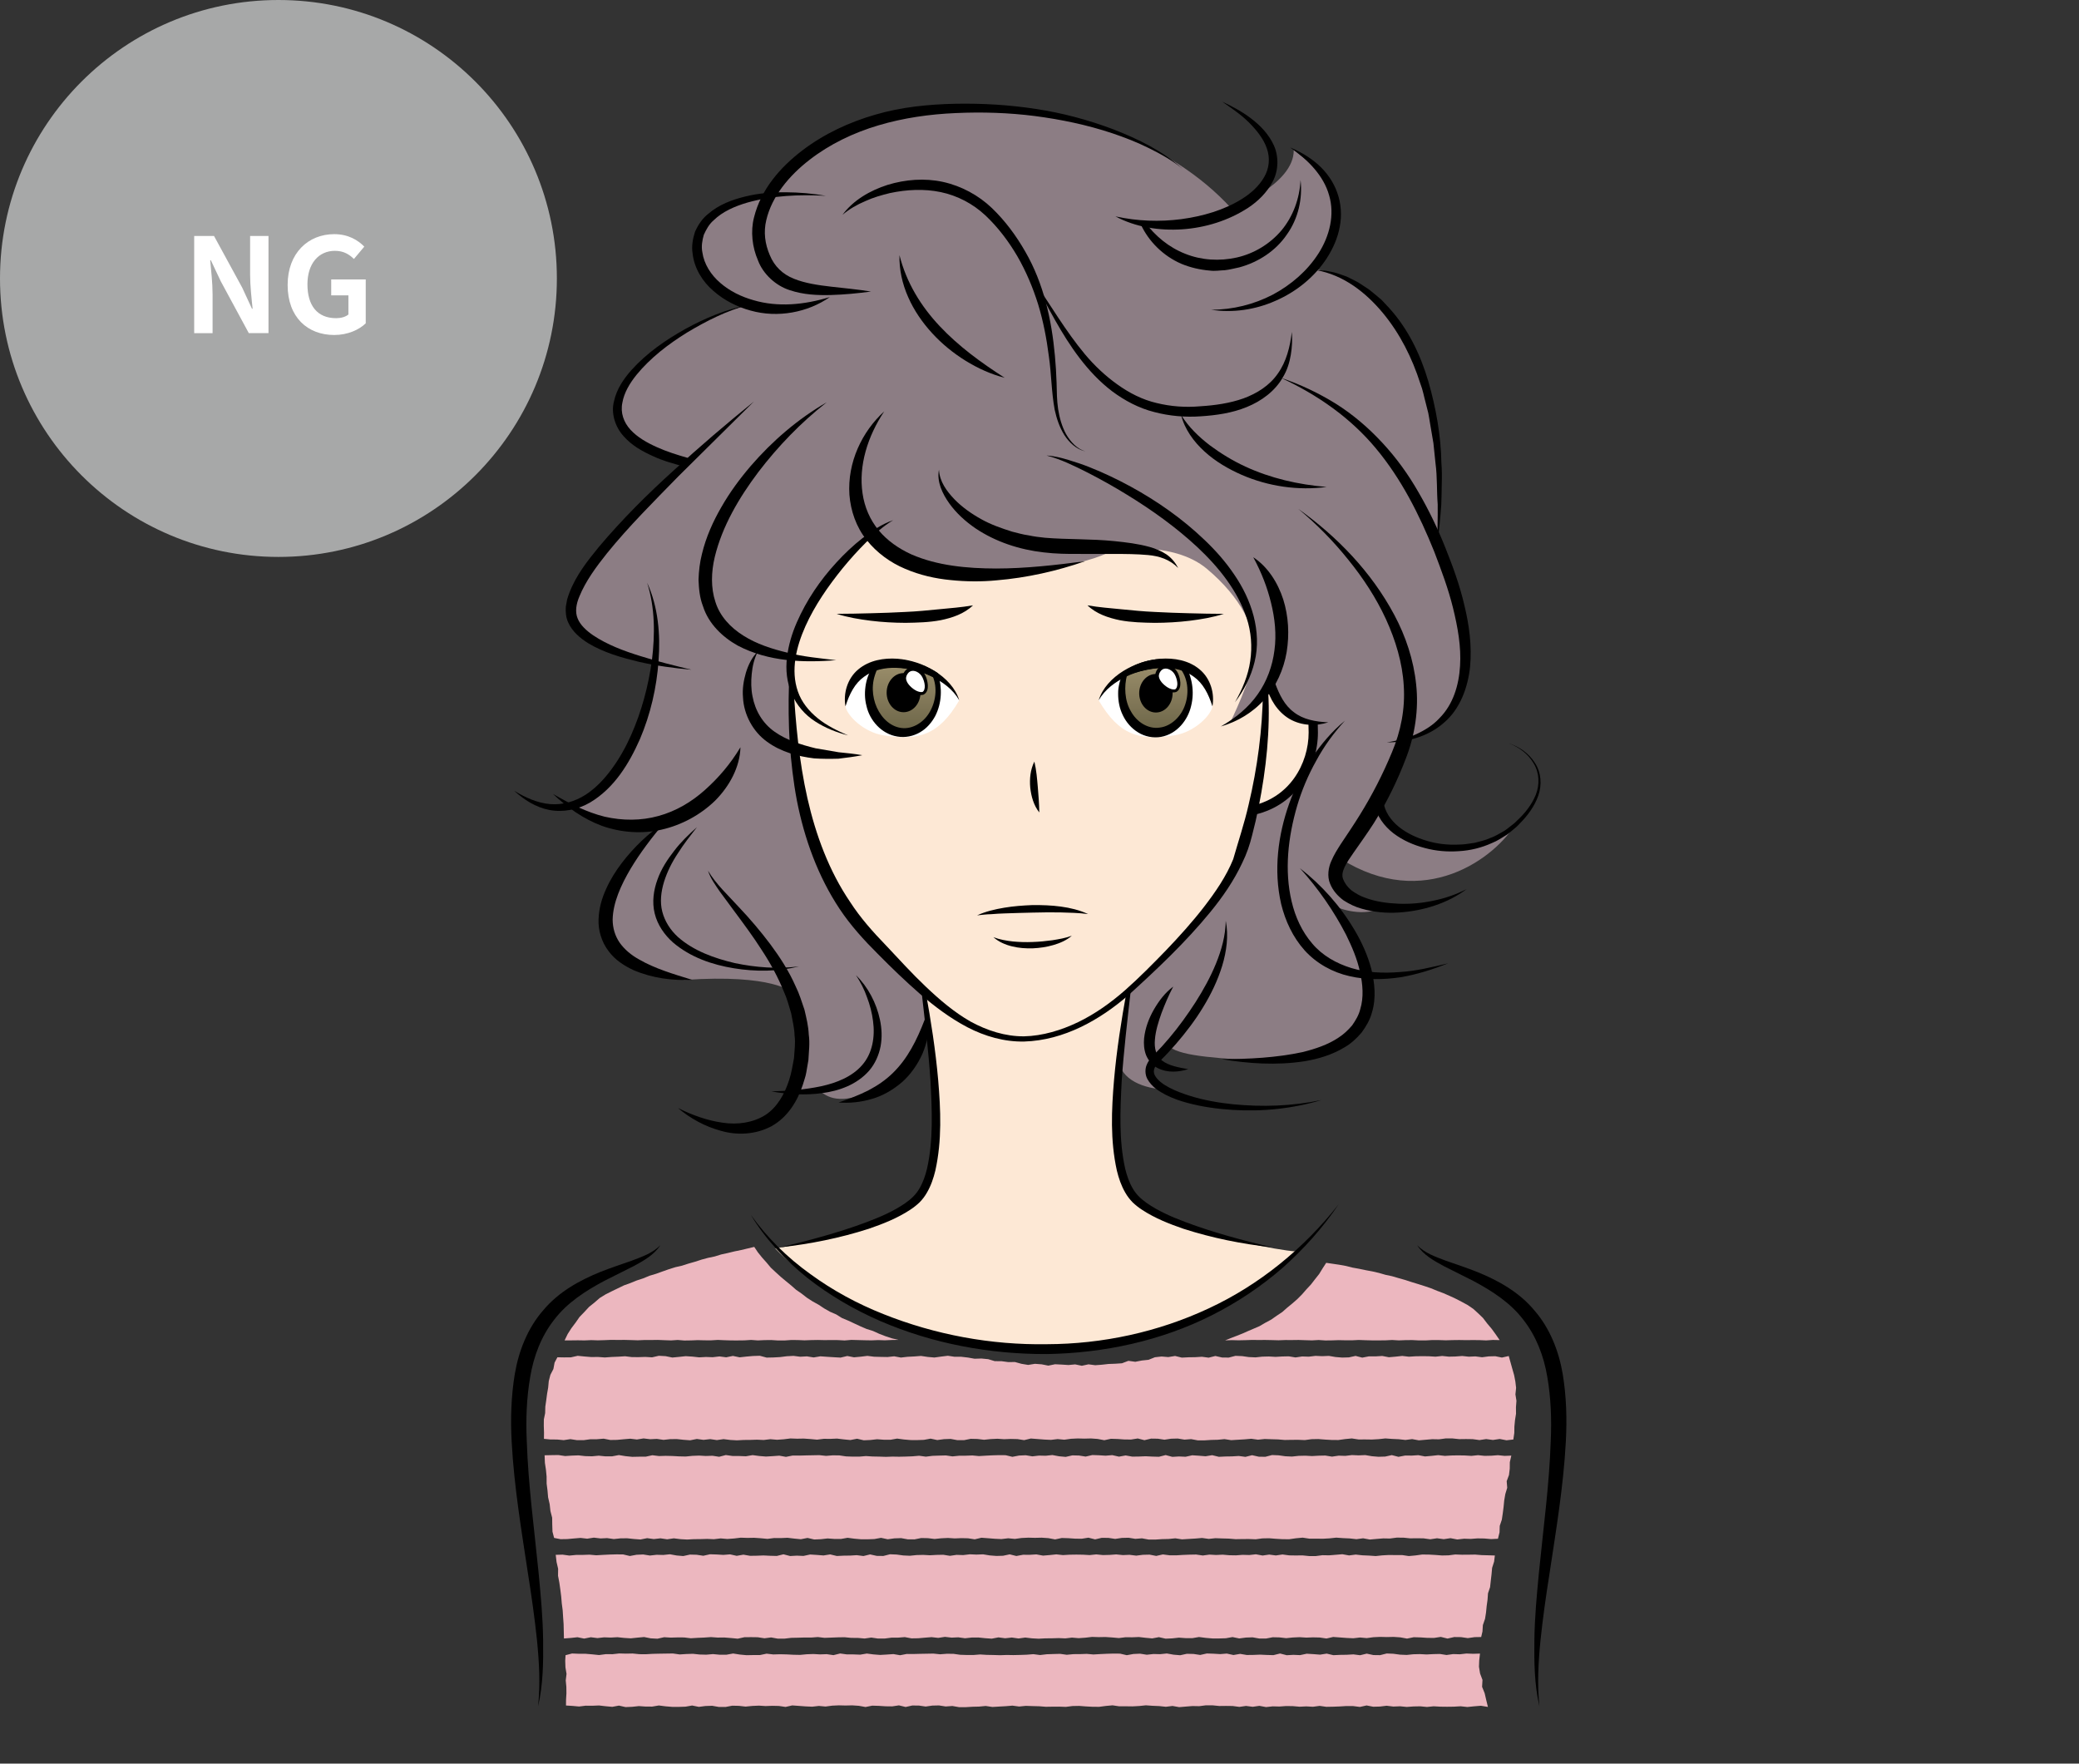 <?xml version="1.0" encoding="utf-8"?>
<!-- Generator: Adobe Illustrator 16.0.0, SVG Export Plug-In . SVG Version: 6.00 Build 0)  -->
<!DOCTYPE svg PUBLIC "-//W3C//DTD SVG 1.1//EN" "http://www.w3.org/Graphics/SVG/1.1/DTD/svg11.dtd">
<svg version="1.1" id="レイヤー_1" xmlns="http://www.w3.org/2000/svg" xmlns:xlink="http://www.w3.org/1999/xlink" x="0px"
	 y="0px" width="224px" height="190px" viewBox="0 0 224 190" enable-background="new 0 0 224 190" xml:space="preserve">
<rect x="0" y="0" width="224" height="190" fill="#333333" stroke="none"/>
<circle fill="#A7A8A8" cx="30" cy="30" r="30"/>
<path fill="#FFFFFF" d="M20.923,25.424h2.137l3.041,5.573l1.047,2.263h0.07c-0.113-1.089-0.27-2.476-0.27-3.664v-4.173h1.98v10.467
	h-2.121L23.78,30.29l-1.061-2.249h-0.07c0.1,1.132,0.254,2.447,0.254,3.649v4.201h-1.98V25.424z"/>
<path fill="#FFFFFF" d="M30.991,30.7c0-3.451,2.234-5.474,5.021-5.474c1.514,0,2.561,0.65,3.238,1.344l-1.117,1.33
	c-0.51-0.495-1.104-0.877-2.051-0.877c-1.74,0-2.957,1.358-2.957,3.607c0,2.277,1.047,3.649,3.098,3.649
	c0.51,0,1.02-0.142,1.316-0.396v-2.065h-1.854v-1.711h3.721v4.724c-0.707,0.693-1.938,1.259-3.395,1.259
	C33.155,36.09,30.991,34.194,30.991,30.7z"/>
<polygon fill="#ECB7BF" points="60.983,183.74 61.673,183.783 62.39,183.847 63.105,183.76 63.821,183.765 64.537,183.736 
	65.253,183.818 65.969,183.883 66.686,183.75 67.401,183.91 68.118,183.88 68.834,183.803 69.551,183.853 70.269,183.857 
	70.985,183.736 71.702,183.827 72.42,183.886 73.138,183.889 73.856,183.866 74.575,183.741 75.294,183.886 76.014,183.794 
	76.733,183.77 77.453,183.896 78.173,183.898 78.893,183.76 79.612,183.776 80.331,183.857 81.05,183.786 81.769,183.754 
	82.487,183.799 83.205,183.772 83.923,183.788 84.641,183.894 85.358,183.73 86.076,183.782 86.794,183.835 87.511,183.867 
	88.229,183.786 88.946,183.851 89.664,183.756 90.382,183.723 91.101,183.741 91.818,183.724 92.537,183.772 93.256,183.902 
	93.976,183.756 94.694,183.778 95.415,183.825 96.135,183.833 96.855,183.724 97.576,183.899 98.296,183.739 99.016,183.748 
	99.735,183.851 100.454,183.749 101.173,183.732 101.893,183.844 102.611,183.792 103.329,183.917 104.049,183.918 104.768,183.875 
	105.486,183.857 106.205,183.79 106.925,183.897 107.645,183.854 108.364,183.814 109.085,183.754 109.806,183.849 110.526,183.778 
	111.247,183.802 111.968,183.821 112.688,183.877 113.407,183.866 114.122,183.862 114.837,183.888 115.554,183.797 
	116.271,183.783 116.988,183.838 117.707,183.877 118.428,183.882 119.148,183.787 119.87,183.721 120.59,183.826 121.31,183.824 
	122.028,183.833 122.746,183.794 123.464,183.72 124.181,183.771 124.898,183.801 125.615,183.877 126.332,183.788 127.05,183.916 
	127.768,183.855 128.485,183.798 129.204,183.812 129.925,183.72 130.646,183.721 131.368,183.792 132.09,183.784 132.812,183.793 
	133.532,183.888 134.252,183.786 134.972,183.878 135.691,183.776 136.411,183.909 137.132,183.831 137.854,183.849 
	138.575,183.797 139.299,183.807 140.021,183.87 140.743,183.835 141.465,183.875 142.186,183.78 142.908,183.882 143.631,183.869 
	144.354,183.841 145.077,183.797 145.8,183.802 146.522,183.894 147.24,183.734 147.958,183.872 148.678,183.853 149.4,183.765 
	150.126,183.853 150.849,183.824 151.57,183.894 152.293,183.842 153.019,183.827 153.743,183.897 154.468,183.825 155.195,183.866 
	155.921,183.875 156.646,183.865 157.37,183.823 158.098,183.901 158.826,183.827 159.558,183.767 160.315,183.892 160.125,183.115 
	159.962,182.412 159.686,181.728 159.729,180.985 159.468,180.287 159.35,179.563 159.376,178.893 159.46,178.146 158.717,178.169 
	158.001,178.139 157.286,178.221 156.57,178.199 155.855,178.299 155.14,178.187 154.424,178.203 153.708,178.241 152.993,178.203 
	152.276,178.219 151.561,178.292 150.845,178.261 150.128,178.165 149.411,178.136 148.694,178.315 147.977,178.305 
	147.259,178.152 146.541,178.323 145.823,178.232 145.104,178.274 144.385,178.284 143.666,178.318 142.946,178.15 142.228,178.261 
	141.509,178.205 140.79,178.161 140.072,178.312 139.354,178.282 138.637,178.322 137.919,178.138 137.201,178.314 136.484,178.294 
	135.768,178.26 135.05,178.289 134.333,178.298 133.616,178.177 132.899,178.301 132.183,178.145 131.465,178.202 130.748,178.159 
	130.03,178.135 129.313,178.293 128.595,178.186 127.877,178.169 127.158,178.324 126.439,178.263 125.72,178.135 125,178.209 
	124.28,178.192 123.561,178.27 122.841,178.157 122.122,178.189 121.403,178.319 120.685,178.153 119.966,178.146 119.248,178.166 
	118.53,178.2 117.812,178.242 117.094,178.178 116.376,178.203 115.657,178.206 114.938,178.274 114.22,178.175 113.501,178.194 
	112.781,178.218 112.062,178.302 111.341,178.209 110.621,178.267 109.901,178.292 109.182,178.308 108.463,178.296 107.743,178.32 
	107.029,178.298 106.314,178.285 105.599,178.241 104.883,178.299 104.165,178.298 103.446,178.274 102.728,178.173 
	102.007,178.166 101.286,178.221 100.566,178.147 99.848,178.16 99.13,178.173 98.412,178.192 97.695,178.187 96.979,178.323 
	96.263,178.2 95.546,178.25 94.829,178.291 94.112,178.235 93.396,178.143 92.678,178.262 91.96,178.235 91.24,178.233 
	90.521,178.136 89.799,178.314 89.076,178.208 88.355,178.233 87.636,178.193 86.916,178.219 86.197,178.287 85.479,178.272 
	84.759,178.234 84.039,178.218 83.318,178.239 82.597,178.156 81.874,178.305 81.152,178.305 80.431,178.319 79.71,178.25 
	78.989,178.138 78.269,178.268 77.546,178.269 76.822,178.201 76.101,178.264 75.379,178.246 74.657,178.169 73.94,178.193 
	73.223,178.238 72.503,178.135 71.781,178.146 71.057,178.157 70.335,178.173 69.614,178.214 68.892,178.211 68.166,178.138 
	67.442,178.152 66.719,178.132 65.992,178.212 65.267,178.208 64.542,178.304 63.819,178.229 63.092,178.168 62.363,178.166 
	61.634,178.136 60.934,178.32 60.899,178.928 60.924,179.634 61.04,180.334 60.955,181.037 61.021,181.732 61.029,182.43 
	60.988,183.125 "/>
<polygon fill="#ECB7BF" points="59.702,165.685 60.396,165.821 61.113,165.809 61.831,165.745 62.548,165.685 63.266,165.767 
	63.983,165.655 64.701,165.74 65.419,165.706 66.136,165.808 66.854,165.732 67.571,165.724 68.29,165.8 69.008,165.854 
	69.726,165.711 70.444,165.809 71.163,165.729 71.882,165.833 72.601,165.73 73.32,165.819 74.04,165.859 74.76,165.819 
	75.479,165.813 76.2,165.791 76.921,165.823 77.643,165.738 78.364,165.798 79.086,165.747 79.808,165.66 80.528,165.683 
	81.249,165.671 81.97,165.72 82.689,165.788 83.41,165.697 84.13,165.702 84.849,165.671 85.568,165.757 86.288,165.826 
	87.007,165.686 87.727,165.853 88.445,165.823 89.165,165.742 89.884,165.794 90.604,165.798 91.323,165.671 92.043,165.767 
	92.763,165.83 93.483,165.832 94.204,165.807 94.925,165.676 95.646,165.83 96.367,165.733 97.089,165.708 97.812,165.838 
	98.533,165.841 99.255,165.697 99.977,165.712 100.697,165.798 101.419,165.724 102.139,165.69 102.859,165.738 103.58,165.709 
	104.3,165.725 105.021,165.836 105.741,165.666 106.462,165.719 107.183,165.776 107.903,165.809 108.625,165.724 109.347,165.792 
	110.069,165.693 110.792,165.659 111.514,165.676 112.236,165.66 112.958,165.709 113.68,165.845 114.4,165.693 115.117,165.715 
	115.834,165.765 116.552,165.774 117.271,165.659 117.99,165.842 118.711,165.674 119.433,165.683 120.155,165.792 120.878,165.684 
	121.601,165.667 122.321,165.785 123.042,165.73 123.762,165.862 124.48,165.863 125.199,165.816 125.918,165.798 126.637,165.728 
	127.355,165.84 128.075,165.794 128.794,165.753 129.514,165.691 130.234,165.79 130.956,165.715 131.679,165.741 132.402,165.76 
	133.127,165.82 133.85,165.807 134.572,165.803 135.294,165.831 136.016,165.736 136.736,165.721 137.458,165.779 138.181,165.82 
	138.903,165.826 139.627,165.724 140.353,165.656 141.076,165.765 141.8,165.763 142.522,165.774 143.246,165.733 143.97,165.655 
	144.694,165.708 145.42,165.74 146.145,165.82 146.868,165.726 147.593,165.859 148.312,165.795 149.031,165.737 149.753,165.75 
	150.478,165.655 151.204,165.656 151.928,165.731 152.651,165.721 153.376,165.732 154.104,165.832 154.83,165.723 155.556,165.82 
	156.285,165.713 157.012,165.852 157.739,165.77 158.465,165.791 159.194,165.736 159.925,165.747 160.657,165.811 161.395,165.775 
	161.566,165.087 161.588,164.388 161.812,163.723 161.915,163.035 162.003,162.342 162.071,161.646 162.189,160.958 
	162.394,160.286 162.337,159.573 162.584,158.909 162.667,158.221 162.675,157.523 162.835,156.819 162.109,156.847 
	161.395,156.773 160.68,156.828 159.965,156.844 159.25,156.771 158.536,156.846 157.821,156.803 157.106,156.792 156.393,156.804 
	155.678,156.848 154.964,156.767 154.249,156.844 153.535,156.907 152.82,156.771 152.105,156.816 151.391,156.811 150.676,156.949 
	149.961,156.764 149.245,156.921 148.53,156.942 147.814,156.883 147.099,156.762 146.383,156.792 145.666,156.76 144.949,156.846 
	144.232,156.823 143.515,156.928 142.797,156.811 142.079,156.827 141.36,156.867 140.642,156.827 139.924,156.844 139.206,156.92 
	138.488,156.888 137.771,156.787 137.054,156.757 136.337,156.945 135.621,156.934 134.904,156.773 134.188,156.953 
	133.472,156.857 132.756,156.901 132.04,156.912 131.323,156.947 130.607,156.771 129.892,156.888 129.175,156.829 128.458,156.783 
	127.742,156.941 127.025,156.91 126.309,156.952 125.591,156.759 124.873,156.943 124.155,156.923 123.437,156.887 122.718,156.917 
	121.999,156.927 121.28,156.8 120.562,156.93 119.843,156.766 119.125,156.826 118.407,156.781 117.69,156.756 116.973,156.922 
	116.256,156.809 115.539,156.792 114.821,156.955 114.104,156.89 113.387,156.756 112.669,156.833 111.951,156.815 111.233,156.897 
	110.515,156.779 109.796,156.812 109.076,156.949 108.356,156.774 107.638,156.768 106.919,156.788 106.201,156.824 
	105.482,156.868 104.77,156.801 104.056,156.827 103.341,156.831 102.625,156.902 101.909,156.798 101.191,156.818 100.473,156.842 
	99.753,156.931 99.033,156.833 98.314,156.894 97.597,156.921 96.88,156.937 96.163,156.925 95.447,156.95 94.731,156.926 
	94.016,156.913 93.3,156.867 92.585,156.927 91.869,156.927 91.152,156.902 90.436,156.795 89.719,156.788 89,156.846 
	88.28,156.768 87.56,156.782 86.839,156.796 86.119,156.815 85.399,156.81 84.682,156.953 83.963,156.824 83.245,156.876 
	82.526,156.918 81.808,156.86 81.088,156.765 80.367,156.889 79.646,156.861 78.924,156.858 78.204,156.757 77.484,156.944 
	76.765,156.833 76.044,156.858 75.322,156.816 74.601,156.844 73.879,156.916 73.158,156.899 72.438,156.859 71.722,156.843 
	71.005,156.865 70.286,156.777 69.565,156.934 68.842,156.934 68.12,156.949 67.4,156.877 66.679,156.759 65.954,156.895 
	65.231,156.897 64.509,156.825 63.783,156.891 63.059,156.873 62.335,156.792 61.612,156.817 60.887,156.864 60.159,156.756 
	59.43,156.767 58.677,156.783 58.709,157.599 58.821,158.335 58.893,159.078 58.896,159.83 58.99,160.57 59.054,161.309 
	59.222,162.041 59.305,162.784 59.492,163.51 59.502,164.263 59.527,165.014 "/>
<polygon fill="#ECB7BF" points="81.265,134.332 80.558,134.501 79.849,134.671 79.133,134.817 78.423,134.99 77.707,135.146 
	77.007,135.363 76.289,135.513 75.581,135.704 74.89,135.929 74.188,136.129 73.491,136.353 72.775,136.516 72.074,136.736 
	71.379,136.98 70.685,137.23 69.978,137.441 69.296,137.724 68.597,137.952 67.919,138.229 67.228,138.477 66.569,138.796 
	65.912,139.114 65.246,139.449 64.611,139.84 64.048,140.331 63.467,140.796 62.962,141.343 62.444,141.879 62.017,142.491 
	61.569,143.085 61.167,143.713 60.831,144.404 61.553,144.403 62.267,144.395 62.98,144.406 63.695,144.376 64.41,144.398 
	65.126,144.379 65.842,144.349 66.559,144.358 67.277,144.353 67.996,144.371 68.716,144.394 69.435,144.363 70.152,144.364 
	70.869,144.354 71.586,144.383 72.303,144.407 73.021,144.359 73.737,144.417 74.456,144.406 75.176,144.377 75.896,144.396 
	76.616,144.398 77.335,144.354 78.053,144.386 78.771,144.408 79.49,144.409 80.211,144.401 80.932,144.355 81.651,144.408 
	82.371,144.375 83.091,144.366 83.806,144.412 84.521,144.413 85.237,144.363 85.958,144.368 86.68,144.398 87.399,144.372 
	88.118,144.36 88.838,144.376 89.562,144.367 90.283,144.373 91.005,144.411 91.729,144.351 92.451,144.37 93.174,144.389 
	93.895,144.401 94.62,144.372 95.346,144.395 96.073,144.361 96.797,144.349 96.099,144.185 95.406,143.956 94.726,143.693 
	94.062,143.392 93.366,143.172 92.698,142.885 92.039,142.578 91.382,142.272 90.712,141.992 90.095,141.607 89.429,141.318 
	88.798,140.959 88.193,140.558 87.558,140.207 86.947,139.814 86.374,139.368 85.777,138.955 85.233,138.477 84.675,138.019 
	84.118,137.555 83.583,137.067 83.054,136.573 82.59,136.018 82.106,135.476 81.656,134.916 "/>
<polygon fill="#ECB7BF" points="159.788,141.995 159.268,141.493 158.731,141.005 158.131,140.596 157.493,140.25 156.85,139.917 
	156.19,139.611 155.525,139.321 154.848,139.066 154.177,138.79 153.489,138.556 152.795,138.336 152.099,138.124 151.406,137.898 
	150.7,137.699 149.995,137.492 149.283,137.341 148.583,137.139 147.874,136.975 147.156,136.843 146.444,136.693 145.729,136.564 
	145.023,136.386 144.305,136.256 143.586,136.15 142.89,136.049 142.508,136.64 142.133,137.25 141.688,137.813 141.249,138.379 
	140.76,138.904 140.289,139.444 139.785,139.952 139.245,140.423 138.692,140.876 138.155,141.351 137.557,141.749 136.97,142.162 
	136.336,142.502 135.715,142.865 135.104,143.13 134.49,143.392 133.878,143.662 133.258,143.909 132.632,144.15 131.999,144.402 
	132.722,144.377 133.443,144.395 134.163,144.38 134.882,144.356 135.601,144.363 136.318,144.359 137.037,144.373 137.755,144.392 
	138.474,144.366 139.193,144.368 139.914,144.359 140.637,144.383 141.357,144.403 142.078,144.363 142.798,144.411 
	143.518,144.402 144.237,144.378 144.959,144.394 145.682,144.395 146.402,144.359 147.124,144.386 147.845,144.404 
	148.561,144.405 149.277,144.398 149.995,144.361 150.717,144.404 151.44,144.376 152.161,144.37 152.882,144.407 153.603,144.407 
	154.327,144.367 155.05,144.371 155.773,144.395 156.499,144.374 157.223,144.365 157.946,144.377 158.669,144.37 159.396,144.375 
	160.122,144.406 160.852,144.357 161.577,144.374 161.162,143.767 160.725,143.164 160.242,142.591 "/>
<polygon fill="#ECB7BF" points="60.762,176.518 61.503,176.462 62.22,176.384 62.938,176.53 63.655,176.386 64.373,176.476 
	65.091,176.395 65.808,176.42 66.525,176.381 67.244,176.458 67.962,176.503 68.68,176.428 69.398,176.363 70.117,176.504 
	70.836,176.544 71.556,176.383 72.274,176.425 72.994,176.405 73.715,176.408 74.436,176.495 75.156,176.45 75.877,176.42 
	76.599,176.37 77.32,176.421 78.042,176.413 78.763,176.47 79.483,176.541 80.203,176.383 80.924,176.376 81.644,176.386 
	82.363,176.497 83.083,176.407 83.802,176.537 84.521,176.537 85.24,176.451 85.959,176.436 86.679,176.414 87.397,176.419 
	88.117,176.365 88.836,176.45 89.556,176.424 90.275,176.396 90.995,176.384 91.715,176.454 92.436,176.458 93.156,176.523 
	93.877,176.42 94.599,176.526 95.32,176.525 96.043,176.431 96.765,176.428 97.486,176.371 98.208,176.506 98.929,176.495 
	99.649,176.432 100.37,176.375 101.09,176.455 101.811,176.345 102.53,176.427 103.251,176.394 103.972,176.495 104.691,176.419 
	105.412,176.413 106.134,176.487 106.854,176.539 107.576,176.4 108.299,176.495 109.021,176.417 109.743,176.519 110.466,176.418 
	111.187,176.504 111.908,176.543 112.63,176.505 113.346,176.499 114.063,176.477 114.78,176.508 115.499,176.425 116.219,176.485 
	116.939,176.434 117.66,176.35 118.384,176.373 119.106,176.361 119.828,176.409 120.549,176.474 121.269,176.385 121.988,176.391 
	122.708,176.362 123.427,176.445 124.146,176.511 124.864,176.375 125.583,176.539 126.302,176.508 127.021,176.429 127.74,176.481 
	128.461,176.485 129.183,176.361 129.905,176.454 130.629,176.515 131.353,176.517 132.075,176.494 132.798,176.366 133.52,176.514 
	134.241,176.42 134.962,176.396 135.684,176.524 136.405,176.526 137.128,176.386 137.852,176.402 138.577,176.485 139.301,176.412 
	140.024,176.379 140.747,176.425 141.47,176.398 142.193,176.414 142.918,176.522 143.644,176.355 144.368,176.408 145.092,176.462 
	145.815,176.495 146.535,176.413 147.255,176.478 147.976,176.382 148.7,176.348 149.427,176.366 150.151,176.349 150.874,176.398 
	151.599,176.53 152.326,176.382 153.053,176.404 153.778,176.452 154.507,176.46 155.234,176.349 155.961,176.527 156.687,176.364 
	157.416,176.373 158.146,176.479 158.879,176.374 159.587,176.361 159.728,175.763 159.771,175.073 160.002,174.409 
	160.111,173.724 160.179,173.031 160.274,172.342 160.323,171.651 160.548,170.987 160.624,170.293 160.704,169.605 
	160.767,168.909 160.981,168.24 161.062,167.579 160.361,167.557 159.647,167.538 158.933,167.48 158.22,167.492 157.506,167.496 
	156.792,167.469 156.078,167.562 155.364,167.576 154.649,167.52 153.936,167.48 153.222,167.475 152.508,167.573 151.793,167.639 
	151.079,167.533 150.364,167.535 149.649,167.525 148.935,167.564 148.219,167.64 147.503,167.588 146.787,167.558 146.071,167.48 
	145.354,167.572 144.638,167.442 143.921,167.503 143.203,167.56 142.484,167.547 141.767,167.64 141.049,167.639 140.332,167.567 
	139.615,167.576 138.898,167.565 138.182,167.468 137.466,167.574 136.749,167.48 136.034,167.583 135.318,167.449 134.603,167.528 
	133.887,167.508 133.171,167.562 132.456,167.551 131.74,167.489 131.024,167.523 130.309,167.483 129.593,167.58 128.877,167.475 
	128.16,167.489 127.444,167.517 126.728,167.561 126.011,167.556 125.293,167.463 124.575,167.625 123.856,167.486 123.138,167.504 
	122.42,167.594 121.702,167.505 120.984,167.535 120.267,167.462 119.55,167.515 118.833,167.532 118.116,167.46 117.399,167.534 
	116.683,167.492 115.966,167.482 115.249,167.493 114.532,167.536 113.815,167.457 113.098,167.532 112.381,167.592 111.662,167.46 
	110.944,167.504 110.225,167.5 109.506,167.633 108.788,167.455 108.07,167.607 107.353,167.626 106.635,167.57 105.922,167.453 
	105.208,167.481 104.494,167.45 103.779,167.534 103.063,167.511 102.347,167.614 101.629,167.5 100.909,167.515 100.19,167.554 
	99.473,167.514 98.755,167.532 98.038,167.606 97.322,167.574 96.606,167.476 95.892,167.447 95.177,167.629 94.462,167.62 
	93.746,167.462 93.031,167.637 92.315,167.544 91.6,167.587 90.882,167.597 90.164,167.632 89.445,167.461 88.726,167.575 
	88.005,167.517 87.286,167.472 86.567,167.626 85.849,167.595 85.132,167.636 84.414,167.45 83.696,167.628 82.978,167.609 
	82.259,167.574 81.538,167.602 80.816,167.613 80.097,167.489 79.377,167.615 78.657,167.456 77.938,167.514 77.219,167.47 
	76.497,167.447 75.775,167.608 75.055,167.498 74.335,167.481 73.614,167.639 72.898,167.577 72.183,167.447 71.465,167.521 
	70.744,167.503 70.021,167.583 69.301,167.468 68.581,167.5 67.86,167.633 67.137,167.463 66.414,167.458 65.691,167.477 
	64.967,167.512 64.243,167.555 63.52,167.49 62.798,167.515 62.072,167.518 61.346,167.587 60.617,167.487 59.877,167.507 
	59.965,168.279 60.135,169.009 60.124,169.761 60.265,170.5 60.371,171.242 60.465,171.986 60.528,172.733 60.625,173.476 
	60.672,174.221 60.725,174.963 60.742,175.71 "/>
<polygon fill="#ECB7BF" points="104.292,146.253 103.574,146.17 102.852,146.17 102.128,146.061 101.402,146.15 100.678,146.25 
	99.953,146.186 99.23,146.079 98.508,146.136 97.785,146.172 97.064,146.253 96.343,146.12 95.622,146.196 94.901,146.183 
	94.18,146.164 93.459,146.073 92.737,146.161 92.015,146.227 91.292,146.086 90.568,146.258 89.844,146.218 89.117,146.172 
	88.392,146.121 87.666,146.241 86.941,146.126 86.218,146.165 85.494,146.073 84.771,146.112 84.047,146.203 83.322,146.243 
	82.598,146.258 81.871,146.062 81.144,146.085 80.417,146.148 79.691,146.229 78.966,146.078 78.241,146.226 77.516,146.133 
	76.788,146.217 76.061,146.191 75.334,146.231 74.607,146.152 73.881,146.105 73.16,146.183 72.438,146.251 71.714,146.104 
	70.987,146.063 70.259,146.229 69.532,146.186 68.807,146.208 68.08,146.204 67.35,146.115 66.621,146.161 65.893,146.191 
	65.162,146.244 64.433,146.19 63.703,146.199 62.976,146.139 62.244,146.066 61.511,146.23 60.776,146.237 60.057,146.224 
	59.753,146.798 59.626,147.486 59.301,148.115 59.127,148.789 59.062,149.486 58.943,150.17 58.853,150.858 58.754,151.542 
	58.737,152.239 58.597,152.919 58.591,153.611 58.615,154.338 58.607,155.011 59.304,155.08 60.021,155.084 60.738,155.151 
	61.456,155.044 62.173,155.154 62.89,155.153 63.606,155.056 64.323,155.053 65.04,154.993 65.756,155.134 66.473,155.123 
	67.189,155.057 67.906,154.997 68.624,155.081 69.341,154.967 70.058,155.052 70.774,155.018 71.492,155.122 72.21,155.044 
	72.928,155.037 73.646,155.114 74.363,155.167 75.082,155.024 75.801,155.122 76.52,155.042 77.239,155.146 77.959,155.042 
	78.679,155.131 79.399,155.172 80.12,155.132 80.842,155.126 81.562,155.103 82.282,155.135 83.002,155.05 83.722,155.111 
	84.44,155.059 85.16,154.971 85.879,154.996 86.598,154.983 87.316,155.033 88.035,155.1 88.753,155.009 89.472,155.014 
	90.19,154.984 90.908,155.07 91.627,155.139 92.346,154.999 93.064,155.167 93.783,155.135 94.502,155.054 95.222,155.107 
	95.941,155.112 96.661,154.984 97.382,155.08 98.103,155.142 98.823,155.145 99.545,155.121 100.267,154.989 100.987,155.142 
	101.708,155.045 102.428,155.02 103.147,155.152 103.867,155.154 104.587,155.009 105.307,155.025 106.026,155.111 106.746,155.036 
	107.466,155.002 108.186,155.05 108.905,155.022 109.625,155.038 110.346,155.15 111.066,154.977 111.788,155.032 112.51,155.088 
	113.231,155.122 113.953,155.037 114.674,155.105 115.395,155.005 116.114,154.97 116.83,154.988 117.547,154.971 118.264,155.022 
	118.981,155.158 119.7,155.005 120.42,155.028 121.141,155.078 121.863,155.086 122.585,154.971 123.306,155.155 124.026,154.986 
	124.745,154.996 125.465,155.105 126.183,154.997 126.901,154.979 127.619,155.097 128.337,155.042 129.055,155.175 
	129.772,155.175 130.491,155.129 131.211,155.111 131.931,155.041 132.651,155.153 133.373,155.108 134.096,155.066 
	134.819,155.003 135.541,155.103 136.263,155.028 136.983,155.053 137.704,155.074 138.425,155.133 139.146,155.12 139.866,155.116 
	140.589,155.144 141.312,155.048 142.036,155.034 142.76,155.091 143.482,155.132 144.204,155.138 144.927,155.037 145.649,154.968 
	146.373,155.078 147.098,155.076 147.821,155.086 148.544,155.045 149.268,154.967 149.986,155.02 150.705,155.052 151.426,155.132 
	152.149,155.039 152.875,155.172 153.599,155.109 154.321,155.049 155.045,155.063 155.771,154.966 156.497,154.968 
	157.223,155.043 157.95,155.034 158.677,155.044 159.402,155.144 160.127,155.036 160.855,155.133 161.586,155.026 162.317,155.166 
	163.053,155.083 163.156,154.382 163.167,153.686 163.233,152.995 163.342,152.305 163.335,151.608 163.388,150.914 
	163.278,150.221 163.351,149.522 163.27,148.83 163.138,148.147 162.947,147.48 162.762,146.817 162.559,146.088 161.824,146.254 
	161.109,146.11 160.396,146.128 159.682,146.221 158.968,146.129 158.253,146.16 157.538,146.085 156.823,146.14 156.107,146.157 
	155.39,146.083 154.672,146.159 153.953,146.115 153.233,146.105 152.515,146.117 151.797,146.161 151.08,146.079 150.363,146.157 
	149.646,146.219 148.93,146.083 148.213,146.128 147.494,146.124 146.774,146.262 146.055,146.077 145.335,146.235 144.616,146.255 
	143.897,146.197 143.18,146.075 142.461,146.105 141.74,146.072 141.02,146.159 140.3,146.135 139.581,146.242 138.861,146.123 
	138.146,146.139 137.432,146.18 136.715,146.139 135.995,146.157 135.272,146.234 134.553,146.201 133.834,146.099 133.114,146.069 
	132.392,146.257 131.67,146.248 130.948,146.085 130.225,146.266 129.502,146.169 128.779,146.214 128.059,146.224 127.334,146.26 
	126.608,146.083 125.88,146.202 125.151,146.141 124.433,146.221 123.748,146.496 123.029,146.572 122.32,146.71 121.58,146.607 
	120.884,146.871 120.162,146.919 119.438,146.945 118.719,147.026 118.003,147.079 117.278,146.984 116.564,147.139 
	115.841,146.991 115.121,147.058 114.399,147.011 113.679,146.976 112.951,147.124 112.231,146.983 111.51,146.929 110.78,147.047 
	110.063,146.93 109.354,146.735 108.626,146.742 107.906,146.645 107.178,146.641 106.474,146.428 105.747,146.358 105.006,146.381 
	"/>
<path fill="#8C7D84" d="M99.813,110.553c-0.831,2.159-1.329,5.26-5.48,6.92c-4.152,1.661-5.093,0.664-6.09,0.056l-2.602,0.222
	c0,0,1.052-3.488,0.498-6.81s-0.83-4.041-0.83-4.041s-1.938-1.993-11.569-1.328c0,0-6.644-0.997-7.917-3.931
	c-1.272-2.934,0.388-6.477,1.661-8.304c1.273-1.827,3.653-4.428,3.653-4.428s-5.203,0.055-6.643-0.443
	c-1.439-0.499-3.1-1.605-3.1-1.605s4.483-2.104,5.813-4.706c1.328-2.602,2.49-5.979,2.823-7.916
	c0.332-1.938,0.498-2.878,0.498-2.878s-7.806-1.329-8.968-4.65c-1.163-3.322,3.93-8.47,5.979-10.463
	c2.048-1.993,6.698-6.643,6.698-6.643s-6.588-0.72-7.474-4.595s4.318-7.307,6.864-9.189c2.547-1.882,6.81-2.934,6.81-2.934
	s-5.094-1.993-5.204-6.255c-0.11-4.263,5.646-5.259,7.252-5.37c0,0,4.871-6.145,11.569-8.249s13.341-1.273,17.438-0.886
	c4.097,0.388,14.338,2.823,21.202,10.352c0,0,6.753-2.602,6.698-6.311c2.934,2.27,4.151,3.1,4.595,5.979
	c0.442,2.879-2.491,6.865-2.491,6.865s2.436-0.056,6.034,2.989c3.598,3.044,5.701,6.532,6.864,12.898
	c1.162,6.366,0.608,11.625,0.554,13.286c0,0,3.1,8.027,2.934,12.677c-0.166,4.65-3.045,7.917-6.256,8.747l-3.044,7.086
	c0,0,1.882,5.259,8.358,4.595c2.491-0.277,4.761-1.052,6.477-2.713c-2.27,3.875-9.964,9.632-18.987,3.931
	c-0.774,1.495-0.276,4.982,4.207,5.369c-2.104,0.997-4.815-0.221-4.815-0.221s4.483,6.753,3.985,10.186
	c-0.498,3.432-6.255,6.92-11.237,6.532s-9.189-0.498-10.573-1.605l-1.771,1.052c0,0-0.554,0.996-0.222,2.104
	c0.443,0.996,1.55,1.439,1.55,1.439c-2.214-0.056-4.871-0.997-5.037-3.267L99.813,110.553z"/>
<path fill="#FDE8D5" d="M85.642,80.617c0,0-0.454-5.04-0.399-6.834c0.054-1.794,0.108-4.892,1.631-7.501
	c1.521-2.609,5.544-7.556,7.121-8.534c0,0,4.022,3.642,10.273,3.805c6.251,0.164,12.611-0.543,15.655-2.283
	c0,0,6.414-1.087,10.111,2.011c3.696,3.099,5.327,6.469,5.109,9.132s-2.609,7.447-2.609,7.447l3.751-3.262l0.87-0.543
	c0,0,0.489,1.902,1.848,2.827c1.359,0.924,2.392,1.142,2.392,1.142s0.163,2.99-0.815,4.729c-0.979,1.74-3.09,4.024-5.649,4.513
	c-1.305,7.098-5.629,11.666-9.87,15.989l-3.346,3.427c0,0-1.631,10.034-1.387,15.337c0.245,5.303,1.061,7.587,5.874,9.463
	s11.176,3.182,13.46,3.345c-4.895,4.405-9.218,7.505-19.008,9.626c-9.789,2.121-17.213,0.245-19.741-0.326
	c-2.529-0.571-12.89-4.813-17.377-9.626c8.403-1.469,14.93-3.345,16.479-7.179c1.55-3.835-0.408-19.905-0.408-19.905
	s-7.668-8.24-9.137-10.605c-1.469-2.366-4.242-9.218-4.242-9.218L85.642,80.617z"/>
<path fill="#FFFFFF" d="M91.098,76.094c0.146,0.99,1.956,2.779,4.063,3.121c3.854,0.624,6.004-0.03,8.195-3.767
	C101.77,71.776,93.354,68.409,91.098,76.094z"/>
<path fill="#FFFFFF" d="M130.633,76.094c-0.146,0.99-1.956,2.779-4.063,3.121c-3.854,0.624-6.004-0.03-8.195-3.767
	C119.961,71.776,128.376,68.409,130.633,76.094z"/>
<path d="M80.9,130.886c1.766,2.474,3.947,4.61,6.396,6.362c2.429,1.779,5.097,3.219,7.891,4.325
	c5.581,2.229,11.603,3.341,17.603,3.243c6-0.016,12.001-1.311,17.44-3.858c5.451-2.533,10.241-6.436,13.998-11.207
	c-1.703,2.518-3.749,4.807-6.033,6.836c-2.305,2.008-4.873,3.72-7.61,5.103c-5.489,2.77-11.652,4.084-17.783,4.188
	c-6.135,0.024-12.295-1.115-17.931-3.547c-2.812-1.221-5.484-2.771-7.891-4.665C84.602,135.747,82.465,133.497,80.9,130.886z"/>
<path d="M85.483,73.781c0.237,4.122,0.612,8.233,1.513,12.222c0.905,3.975,2.332,7.839,4.607,11.182
	c1.106,1.708,2.425,3.187,3.875,4.688c1.415,1.504,2.8,3.03,4.286,4.438c1.483,1.406,3.044,2.741,4.807,3.746
	c1.769,0.968,3.746,1.607,5.768,1.59c2.005-0.044,4.013-0.66,5.834-1.534c1.833-0.889,3.51-2.086,5.049-3.436
	c1.53-1.353,2.995-2.837,4.425-4.313c1.423-1.489,2.805-3.018,4.059-4.637c1.247-1.616,2.418-3.315,3.165-5.165
	c0.545-1.906,1.21-3.881,1.661-5.872c0.948-3.989,1.488-8.083,1.543-12.192l0.563-0.016c0.242,4.17-0.214,8.353-1.024,12.445
	c-0.204,1.024-0.438,2.044-0.705,3.057c-0.251,1.024-0.583,1.999-1.07,2.987c-0.915,1.948-2.12,3.683-3.445,5.301
	c-2.654,3.241-5.672,6.085-8.751,8.887c-3.122,2.719-7.009,4.922-11.295,5.049c-2.133,0.044-4.233-0.562-6.108-1.535
	c-1.874-0.982-3.563-2.259-5.146-3.623c-1.578-1.374-3.075-2.822-4.531-4.298c-1.452-1.443-2.92-3.054-4.088-4.812
	c-2.355-3.541-3.812-7.595-4.617-11.702c-0.391-2.061-0.62-4.14-0.774-6.218c-0.122-2.082-0.142-4.162-0.081-6.237L85.483,73.781z"
	/>
<path d="M134.668,87.87l-0.168-0.985c4.465-0.765,6.498-4.663,6.498-7.96c0-0.383-0.008-0.746-0.022-1.088l1-0.042
	c0.015,0.356,0.022,0.733,0.022,1.13C141.998,82.628,139.704,87.007,134.668,87.87z"/>
<path d="M121.819,106.836c-0.363,3.198-0.742,6.39-0.959,9.585c-0.165,3.181-0.316,6.426,0.37,9.475
	c0.183,0.752,0.433,1.486,0.808,2.124c0.364,0.644,0.876,1.135,1.517,1.584c1.262,0.882,2.738,1.518,4.224,2.073
	c2.986,1.12,6.101,1.944,9.232,2.696c-3.206-0.357-6.386-0.992-9.482-1.987c-1.537-0.528-3.068-1.126-4.479-2.05
	c-0.353-0.232-0.691-0.493-1.009-0.797c-0.316-0.32-0.586-0.678-0.8-1.056c-0.439-0.753-0.708-1.563-0.905-2.371
	c-0.723-3.257-0.58-6.537-0.306-9.756c0.281-3.225,0.785-6.414,1.359-9.584L121.819,106.836z"/>
<path d="M99.724,106.773c0.574,3.17,1.078,6.359,1.359,9.584c0.274,3.219,0.417,6.499-0.306,9.756
	c-0.197,0.809-0.466,1.618-0.905,2.371c-0.214,0.378-0.483,0.735-0.8,1.056c-0.318,0.304-0.657,0.564-1.009,0.797
	c-1.41,0.924-2.941,1.521-4.479,2.05c-3.097,0.995-6.276,1.63-9.482,1.987c3.132-0.752,6.246-1.576,9.232-2.696
	c1.485-0.556,2.962-1.191,4.224-2.073c0.641-0.449,1.152-0.94,1.517-1.584c0.375-0.638,0.625-1.372,0.808-2.124
	c0.687-3.049,0.535-6.294,0.37-9.475c-0.217-3.195-0.596-6.387-0.959-9.585L99.724,106.773z"/>
<path d="M71.142,134.161c-0.661,1.028-1.793,1.663-2.842,2.229l-3.198,1.607c-2.069,1.1-4.021,2.382-5.382,4.168
	c-1.383,1.761-2.207,3.886-2.588,6.142c-0.395,2.258-0.484,4.608-0.375,6.961c0.156,4.713,0.805,9.447,1.278,14.21
	c0.225,2.383,0.454,4.774,0.482,7.181c0.032,2.397,0.004,4.828-0.542,7.168c0.252-2.382,0.117-4.765-0.118-7.128
	c-0.249-2.364-0.581-4.722-0.956-7.078c-0.711-4.716-1.512-9.445-1.771-14.286c-0.131-2.415-0.068-4.873,0.338-7.323
	c0.414-2.438,1.37-4.913,3.052-6.84c1.641-1.976,3.905-3.225,6.142-4.133c1.129-0.447,2.267-0.829,3.389-1.217
	C69.15,135.404,70.288,135.02,71.142,134.161z"/>
<path d="M152.695,134.161c0.854,0.859,1.992,1.243,3.092,1.661c1.122,0.388,2.26,0.77,3.39,1.217c2.235,0.908,4.5,2.157,6.141,4.133
	c1.682,1.927,2.638,4.402,3.053,6.84c0.406,2.45,0.469,4.908,0.337,7.323c-0.26,4.841-1.061,9.57-1.771,14.286
	c-0.374,2.356-0.707,4.714-0.956,7.078c-0.234,2.363-0.37,4.746-0.117,7.128c-0.547-2.34-0.575-4.771-0.543-7.168
	c0.028-2.406,0.258-4.798,0.483-7.181c0.473-4.763,1.122-9.497,1.277-14.21c0.109-2.353,0.021-4.703-0.374-6.961
	c-0.381-2.256-1.205-4.381-2.589-6.142c-1.359-1.786-3.313-3.068-5.382-4.168l-3.198-1.607
	C154.489,135.824,153.357,135.189,152.695,134.161z"/>
<path d="M117.235,98.475c-1.028-0.133-2.018-0.15-3.006-0.179c-0.989-0.008-1.975-0.01-2.963,0.021
	c-0.989,0.008-1.978,0.065-2.975,0.086c-0.499,0.014-0.997,0.042-1.495,0.085c-0.508,0.009-0.999,0.071-1.519,0.125
	c0.925-0.423,1.93-0.657,2.931-0.824c1.004-0.169,2.021-0.241,3.038-0.282c1.019-0.007,2.039,0.022,3.051,0.161
	C115.307,97.804,116.313,98.046,117.235,98.475z"/>
<path d="M107.031,100.965c0.694,0.264,1.397,0.381,2.1,0.462c0.704,0.067,1.412,0.087,2.121,0.057
	c0.709-0.02,1.418-0.091,2.126-0.188c0.705-0.113,1.411-0.227,2.104-0.485c-0.563,0.491-1.277,0.798-1.992,1.004
	c-0.719,0.211-1.464,0.317-2.213,0.352c-0.749,0.022-1.506-0.029-2.24-0.213C108.307,101.78,107.589,101.461,107.031,100.965z"/>
<linearGradient id="SVGID_1_" gradientUnits="userSpaceOnUse" x1="97.353" y1="78.926" x2="97.353" y2="71.457">
	<stop  offset="0" style="stop-color:#6C6548"/>
	<stop  offset="1" style="stop-color:#9B8E6B"/>
</linearGradient>
<path fill="url(#SVGID_1_)" d="M94.456,71.689c-0.518,0.762-0.833,1.724-0.833,2.782c0,2.46,1.671,4.455,3.73,4.455
	c2.061,0,3.73-1.995,3.73-4.455c0-0.627-0.114-1.219-0.312-1.759C98.891,71.604,96.431,71.14,94.456,71.689z"/>
<path d="M94.597,71.885c0.011,0.064-0.115,0.255-0.17,0.408c-0.068,0.159-0.12,0.324-0.173,0.487
	c-0.104,0.327-0.17,0.665-0.199,1.004c-0.06,0.678,0.037,1.364,0.241,1.992c0.421,1.243,1.348,2.338,2.575,2.609
	c1.234,0.292,2.556-0.435,3.252-1.595c0.699-1.148,0.916-2.691,0.354-3.97l0.135,0.163c-0.461-0.254-0.946-0.464-1.445-0.63
	c-0.503-0.15-1.005-0.324-1.533-0.343c-0.519-0.073-1.028-0.087-1.551-0.215c-0.263-0.056-0.529-0.067-0.794-0.052
	c-0.132,0.013-0.263,0.028-0.393,0.055C94.783,71.822,94.69,71.856,94.597,71.885z M94.315,71.493l0.913-0.186
	c0.277-0.055,0.556-0.111,0.84-0.179c0.57-0.153,1.155-0.073,1.714,0.042c0.549,0.171,1.105,0.283,1.631,0.507
	c0.528,0.209,1.037,0.462,1.519,0.763l0.105,0.066l0.03,0.097c0.463,1.479,0.424,3.13-0.308,4.548
	c-0.377,0.694-0.918,1.333-1.641,1.744c-0.71,0.417-1.59,0.6-2.426,0.454c-1.718-0.267-2.997-1.746-3.337-3.306
	c-0.207-0.781-0.201-1.596-0.059-2.37c0.076-0.388,0.192-0.766,0.35-1.125c0.079-0.18,0.174-0.352,0.275-0.518
	C94.038,71.858,94.1,71.733,94.315,71.493z"/>
<linearGradient id="SVGID_2_" gradientUnits="userSpaceOnUse" x1="124.542" y1="78.926" x2="124.542" y2="71.461">
	<stop  offset="0" style="stop-color:#6C6548"/>
	<stop  offset="1" style="stop-color:#9B8E6B"/>
</linearGradient>
<path fill="url(#SVGID_2_)" d="M121.265,72.55c-0.258,0.596-0.404,1.27-0.404,1.986c0,2.424,1.648,4.39,3.682,4.39
	c2.034,0,3.683-1.965,3.683-4.39c0-1.077-0.331-2.057-0.87-2.82C125.47,71.16,123.13,71.549,121.265,72.55z"/>
<path d="M121.44,72.711c-0.339,1.203-0.274,2.783,0.4,3.908c0.63,1.165,1.852,1.95,3.101,1.768c1.244-0.14,2.354-1.208,2.77-2.523
	c0.429-1.299,0.275-2.893-0.634-3.952l0.181,0.129c-0.972-0.204-1.97-0.125-2.949-0.006c-0.492,0.068-0.98,0.17-1.468,0.291
	l-0.73,0.202l-0.365,0.111C121.655,72.669,121.555,72.689,121.44,72.711z M121.089,72.389c0.119-0.096,0.253-0.196,0.396-0.284
	l0.351-0.214c0.24-0.132,0.486-0.254,0.74-0.356c0.508-0.21,1.042-0.358,1.587-0.448c1.09-0.194,2.24-0.078,3.287,0.305l0.133,0.049
	l0.049,0.081c0.813,1.366,1.089,2.987,0.707,4.524c-0.344,1.507-1.503,3.025-3.243,3.339c-0.844,0.152-1.753-0.032-2.472-0.483
	c-0.727-0.441-1.288-1.101-1.639-1.836c-0.365-0.733-0.516-1.546-0.511-2.338c-0.01-0.397,0.055-0.793,0.148-1.176
	c0.049-0.191,0.107-0.379,0.177-0.563c0.032-0.092,0.073-0.182,0.114-0.271l0.064-0.132
	C121.002,72.533,121.048,72.447,121.089,72.389z"/>
<ellipse cx="124.542" cy="74.685" rx="1.8" ry="2.076"/>
<path fill="#FFFFFF" d="M126.666,74.41c-0.738,0.251-2.432-1.006-1.91-2.012c0.521-1.006,1.599-0.512,1.954,0.125
	C127.014,73.068,127.23,74.117,126.666,74.41z"/>
<path d="M126.727,74.551c-0.424,0.122-0.762-0.017-1.074-0.165c-0.311-0.157-0.593-0.369-0.813-0.647
	c-0.215-0.272-0.41-0.621-0.373-1.027c0.054-0.403,0.258-0.733,0.603-0.944c0.352-0.216,0.797-0.161,1.116,0.007
	c0.325,0.166,0.601,0.441,0.746,0.775c0.143,0.319,0.225,0.652,0.247,1.002C127.19,73.883,127.141,74.333,126.727,74.551z
	 M126.606,74.27c0.191-0.1,0.27-0.409,0.243-0.698c-0.024-0.295-0.118-0.595-0.251-0.861c-0.237-0.492-0.897-0.861-1.33-0.597
	c-0.212,0.115-0.383,0.401-0.404,0.631c-0.029,0.25,0.106,0.52,0.286,0.745C125.502,73.915,126.119,74.354,126.606,74.27z"/>
<ellipse cx="97.354" cy="74.622" rx="1.824" ry="2.107"/>
<path fill="#FFFFFF" d="M99.45,74.691c-0.748,0.255-2.464-1.021-1.936-2.042c0.527-1.021,1.619-0.519,1.979,0.128
	C99.802,73.33,100.021,74.394,99.45,74.691z"/>
<path d="M99.511,74.834c-0.43,0.124-0.772-0.018-1.089-0.167c-0.314-0.16-0.601-0.375-0.824-0.658
	c-0.218-0.276-0.414-0.63-0.377-1.042c0.056-0.409,0.261-0.744,0.61-0.958c0.357-0.22,0.81-0.163,1.133,0.008
	c0.329,0.168,0.608,0.449,0.755,0.787c0.144,0.323,0.228,0.662,0.25,1.017C99.98,74.157,99.931,74.613,99.511,74.834z
	 M99.389,74.549c0.195-0.102,0.274-0.415,0.247-0.708c-0.024-0.299-0.119-0.604-0.254-0.875c-0.24-0.5-0.909-0.875-1.347-0.607
	c-0.216,0.117-0.388,0.408-0.41,0.641c-0.03,0.253,0.107,0.527,0.289,0.755c0.189,0.227,0.422,0.433,0.682,0.588
	C98.846,74.501,99.173,74.596,99.389,74.549z"/>
<path d="M117.169,65.216c1.27,0.22,2.439,0.301,3.649,0.422c1.2,0.121,2.415,0.239,3.638,0.291c1.222,0.067,2.451,0.108,3.685,0.14
	c1.235,0.03,2.47,0.064,3.723,0.062c-1.198,0.385-2.443,0.589-3.684,0.746c-1.244,0.151-2.497,0.221-3.755,0.225
	c-1.256-0.021-2.522-0.047-3.777-0.285C119.414,66.561,118.116,66.133,117.169,65.216z"/>
<path d="M104.834,65.216c-0.947,0.917-2.245,1.345-3.479,1.599c-1.255,0.238-2.521,0.265-3.777,0.285
	c-1.258-0.003-2.511-0.073-3.755-0.225c-1.24-0.157-2.485-0.36-3.684-0.746c1.253,0.002,2.487-0.031,3.723-0.062
	c1.233-0.031,2.463-0.072,3.685-0.14c1.224-0.051,2.438-0.17,3.638-0.291C102.395,65.517,103.564,65.436,104.834,65.216z"/>
<path d="M111.447,82.047c0.226,0.956,0.289,1.838,0.369,2.734c0.072,0.898,0.148,1.778,0.163,2.748
	c-0.611-0.774-0.869-1.73-0.976-2.673C110.918,83.909,111.01,82.93,111.447,82.047z"/>
<path d="M103.355,75.448c-0.688-1.199-1.804-1.997-2.978-2.563c-1.184-0.56-2.476-0.889-3.757-0.933
	c-1.278-0.055-2.56,0.238-3.52,0.956c-0.985,0.698-1.581,1.843-2.004,3.186c-0.247-1.358,0.179-2.981,1.38-3.978
	c1.191-0.997,2.775-1.247,4.195-1.149c1.441,0.114,2.826,0.577,4.032,1.323C101.895,73.032,102.953,74.12,103.355,75.448z"/>
<path d="M118.375,75.448c0.402-1.329,1.461-2.417,2.65-3.158c1.206-0.746,2.591-1.209,4.032-1.323
	c1.42-0.098,3.004,0.152,4.195,1.149c1.201,0.997,1.627,2.62,1.38,3.978c-0.423-1.342-1.019-2.488-2.004-3.186
	c-0.96-0.718-2.241-1.011-3.52-0.956c-1.281,0.044-2.573,0.373-3.757,0.933C120.179,73.452,119.063,74.25,118.375,75.448z"/>
<path d="M95.271,44.319c-1.788,2.68-2.781,5.853-2.337,8.832c0.21,1.476,0.805,2.86,1.735,3.975
	c0.927,1.123,2.164,1.979,3.533,2.603c2.78,1.213,5.974,1.513,9.128,1.519c3.174-0.003,6.371-0.364,9.583-0.785
	c-3.063,1.061-6.256,1.782-9.529,2.057c-1.635,0.16-3.296,0.145-4.954-0.026c-1.66-0.158-3.326-0.534-4.907-1.213
	c-1.583-0.665-3.053-1.723-4.154-3.114c-1.119-1.381-1.716-3.145-1.849-4.864C91.289,49.815,92.878,46.494,95.271,44.319z"/>
<path d="M101.168,50.601c0.062,1.278,0.831,2.309,1.652,3.175c0.844,0.868,1.84,1.567,2.89,2.15c1.05,0.592,2.196,0.989,3.339,1.35
	c0.586,0.145,1.161,0.315,1.762,0.397c0.589,0.126,1.187,0.204,1.788,0.262c2.366,0.198,4.962,0.107,7.469,0.363
	c1.263,0.129,2.535,0.278,3.796,0.626c0.63,0.176,1.258,0.432,1.816,0.805c0.558,0.383,0.974,0.912,1.268,1.471
	c-0.908-0.938-2.052-1.294-3.255-1.404c-1.209-0.109-2.448-0.119-3.69-0.116l-3.743-0.004c-1.231,0.008-2.537-0.006-3.834-0.169
	c-2.582-0.293-5.144-1.125-7.322-2.587c-1.079-0.738-2.064-1.629-2.827-2.693C101.533,53.187,100.914,51.879,101.168,50.601z"/>
<path d="M137.396,73.628c0.447,1.206,1.01,2.369,2.019,3.104c0.979,0.773,2.326,1.033,3.702,1.085
	c-1.307,0.425-2.861,0.397-4.179-0.363c-1.313-0.773-2.135-2.158-2.498-3.532L137.396,73.628z"/>
<path d="M112.755,49.074c0.811,0.042,1.607,0.25,2.382,0.482c0.777,0.236,1.552,0.489,2.303,0.797
	c1.511,0.597,2.977,1.304,4.405,2.08c2.851,1.562,5.544,3.449,7.913,5.716c1.189,1.126,2.288,2.364,3.212,3.735
	c0.935,1.361,1.68,2.875,2.1,4.487c0.418,1.606,0.501,3.321,0.107,4.927c-0.386,1.605-1.143,3.083-2.121,4.364
	c0.797-1.402,1.429-2.893,1.648-4.455c0.229-1.554,0.103-3.14-0.383-4.621c-0.984-2.969-3.021-5.491-5.316-7.645
	c-2.319-2.154-4.919-4.017-7.641-5.678c-1.359-0.837-2.755-1.617-4.179-2.347C115.758,50.198,114.316,49.475,112.755,49.074z"/>
<path d="M135.031,60.032c1.573,1.036,2.649,2.745,3.231,4.547c0.573,1.82,0.675,3.781,0.368,5.668
	c-0.319,1.886-1.137,3.708-2.409,5.124c-1.265,1.424-2.942,2.396-4.693,2.896c1.591-0.903,2.985-2.046,3.98-3.465
	c1-1.411,1.596-3.059,1.808-4.752c0.231-1.698,0.046-3.432-0.367-5.096C136.539,63.277,135.921,61.67,135.031,60.032z"/>
<path d="M144.912,77.638c-1.21,1.323-2.265,2.766-3.101,4.327c-0.865,1.541-1.555,3.175-2.053,4.86
	c-0.977,3.353-1.389,6.951-0.589,10.304c0.39,1.666,1.117,3.247,2.216,4.521c1.085,1.295,2.606,2.15,4.239,2.648
	c1.646,0.491,3.423,0.564,5.177,0.424c1.77-0.099,3.503-0.538,5.249-0.945c-1.665,0.657-3.388,1.215-5.182,1.51
	c-1.793,0.261-3.655,0.298-5.474-0.125c-1.813-0.406-3.556-1.367-4.83-2.779c-1.271-1.418-2.083-3.181-2.525-4.985
	c-0.835-3.647-0.344-7.43,0.873-10.851c0.622-1.713,1.425-3.356,2.415-4.875C142.347,80.174,143.519,78.773,144.912,77.638z"/>
<path d="M140.062,93.537c2.338,1.812,4.361,4.075,5.89,6.67c0.768,1.296,1.401,2.689,1.801,4.185
	c0.355,1.489,0.547,3.123,0.062,4.699c-0.209,0.793-0.642,1.512-1.124,2.167c-0.53,0.617-1.132,1.177-1.82,1.57
	c-1.359,0.824-2.858,1.263-4.35,1.51c-2.996,0.453-5.99,0.254-8.901-0.231c2.951-0.007,5.901-0.155,8.708-0.758
	c1.386-0.343,2.745-0.797,3.879-1.555c0.574-0.367,1.056-0.83,1.48-1.33c0.372-0.535,0.716-1.099,0.871-1.742
	c0.388-1.26,0.28-2.675-0.03-4.028c-0.293-1.371-0.86-2.697-1.494-3.986C143.715,98.148,142.039,95.73,140.062,93.537z"/>
<path d="M132.067,99.196c0.318,1.595,0.091,3.288-0.383,4.854c-0.483,1.574-1.202,3.065-2.057,4.459
	c-0.849,1.4-1.841,2.704-2.908,3.939c-0.532,0.619-1.09,1.217-1.675,1.791c-0.591,0.544-0.892,1.051-0.627,1.593
	c0.279,0.55,0.928,1.012,1.597,1.357c0.679,0.352,1.416,0.623,2.164,0.862c1.503,0.47,3.078,0.751,4.661,0.914
	c3.17,0.31,6.402,0.208,9.558-0.458c-3.086,0.93-6.365,1.274-9.608,1.066c-1.622-0.102-3.244-0.323-4.835-0.749
	c-0.796-0.212-1.581-0.484-2.336-0.866c-0.74-0.39-1.52-0.846-2.01-1.737c-0.235-0.452-0.258-1.072-0.042-1.539
	c0.188-0.461,0.563-0.843,0.822-1.104c0.557-0.561,1.091-1.148,1.6-1.756c1.023-1.212,1.952-2.502,2.811-3.831
	c0.848-1.336,1.62-2.721,2.215-4.182C131.606,102.353,132.047,100.819,132.067,99.196z"/>
<path d="M126.408,106.292c-0.499,0.941-0.897,1.888-1.257,2.838c-0.339,0.951-0.64,1.916-0.714,2.85
	c-0.089,0.938,0.105,1.777,0.791,2.296c0.7,0.531,1.749,0.728,2.797,0.909c-1.013,0.303-2.173,0.442-3.291-0.117
	c-0.557-0.275-1.011-0.812-1.252-1.398c-0.227-0.599-0.263-1.213-0.214-1.789c0.121-1.153,0.526-2.193,1.064-3.134
	C124.875,107.814,125.537,106.933,126.408,106.292z"/>
<path d="M139.882,54.822c4.179,2.979,7.874,6.791,10.346,11.423c1.234,2.308,2.086,4.862,2.357,7.52
	c0.287,2.652-0.13,5.41-1.092,7.895c-0.923,2.442-2.088,4.81-3.479,7.035c-0.708,1.1-1.476,2.165-2.196,3.198
	c-0.721,1.03-1.412,2.049-1.107,2.813c0.169,0.445,0.468,0.847,0.879,1.201c0.443,0.322,0.94,0.621,1.507,0.813
	c1.116,0.421,2.355,0.587,3.594,0.641c1.243,0.049,2.504-0.062,3.737-0.327c1.24-0.244,2.45-0.665,3.599-1.25
	c-2.079,1.548-4.688,2.353-7.324,2.525c-1.324,0.083-2.674-0.031-3.999-0.415c-0.666-0.179-1.313-0.491-1.932-0.887
	c-0.598-0.438-1.157-1.037-1.46-1.795c-0.345-0.803-0.176-1.783,0.123-2.434c0.29-0.69,0.652-1.26,1.005-1.811
	c0.724-1.09,1.433-2.127,2.093-3.202c1.324-2.137,2.472-4.378,3.438-6.712c0.964-2.277,1.44-4.705,1.275-7.178
	c-0.141-2.467-0.879-4.895-1.923-7.18c-1.056-2.288-2.457-4.429-4.064-6.405C143.665,58.299,141.86,56.464,139.882,54.822z"/>
<path d="M100.137,109.879c0.018,1.236-0.26,2.475-0.745,3.637c-0.514,1.146-1.251,2.218-2.197,3.063
	c-0.964,0.819-2.065,1.479-3.257,1.812c-1.181,0.355-2.399,0.473-3.588,0.384c1.143-0.388,2.219-0.8,3.214-1.307
	c0.99-0.518,1.894-1.136,2.661-1.897c1.555-1.521,2.553-3.491,3.415-5.745L100.137,109.879z"/>
<path d="M92.225,105.052c1.292,1.283,2.201,2.983,2.586,4.82c0.198,0.919,0.243,1.89,0.068,2.848
	c-0.185,0.952-0.597,1.89-1.244,2.638c-1.324,1.501-3.245,2.175-5.062,2.408c-1.841,0.253-3.683,0.133-5.469-0.185
	c1.813-0.05,3.614-0.186,5.338-0.549c1.707-0.366,3.384-1.044,4.463-2.301c1.091-1.245,1.394-3.024,1.16-4.733
	c-0.11-0.86-0.328-1.719-0.644-2.547C93.133,106.61,92.717,105.816,92.225,105.052z"/>
<path d="M73.047,119.372c1.555,0.772,3.178,1.353,4.819,1.58c1.639,0.249,3.291-0.014,4.575-0.815
	c1.279-0.826,2.087-2.238,2.576-3.756c0.256-0.763,0.383-1.575,0.532-2.384c0.042-0.807,0.175-1.611,0.062-2.422
	c-0.017-0.814-0.223-1.609-0.369-2.417c-0.241-0.786-0.444-1.59-0.793-2.35c-0.63-1.542-1.436-3.034-2.373-4.453
	c-0.913-1.437-1.938-2.811-2.966-4.198l-1.542-2.089c-0.485-0.716-1.019-1.43-1.283-2.266c0.879,1.486,2.173,2.649,3.332,3.933
	c1.192,1.256,2.323,2.584,3.376,3.986c1.043,1.405,2.012,2.898,2.731,4.536c0.399,0.799,0.66,1.667,0.951,2.52
	c0.208,0.883,0.427,1.766,0.465,2.685c0.133,0.907,0.007,1.833-0.039,2.744l-0.23,1.339c-0.071,0.446-0.25,0.882-0.372,1.322
	c-0.563,1.729-1.627,3.489-3.351,4.449c-1.719,0.932-3.735,1.013-5.455,0.516C75.95,121.364,74.375,120.491,73.047,119.372z"/>
<path d="M86.088,104.115c-2.275,0.569-4.688,0.581-7.021,0.2c-2.328-0.379-4.673-1.176-6.551-2.777
	c-0.916-0.809-1.673-1.885-1.975-3.12c-0.308-1.237-0.119-2.529,0.299-3.666c0.406-1.154,1.079-2.165,1.804-3.097
	c0.716-0.946,1.575-1.762,2.447-2.542c-0.72,0.928-1.441,1.841-2.055,2.82c-0.639,0.958-1.154,1.993-1.488,3.059
	c-0.325,1.063-0.462,2.185-0.19,3.227c0.268,1.037,0.867,1.982,1.688,2.729c1.673,1.482,3.901,2.291,6.127,2.81
	C81.426,104.231,83.766,104.41,86.088,104.115z"/>
<path d="M79.78,80.504c-0.058,2.159-1.203,4.22-2.736,5.759c-1.575,1.524-3.586,2.617-5.734,3.111
	c-2.153,0.5-4.428,0.317-6.457-0.402c-2.029-0.753-3.77-2.014-5.273-3.439c1.806,1.046,3.629,1.971,5.569,2.453
	c1.941,0.442,3.935,0.44,5.795-0.077c1.864-0.506,3.57-1.51,5.015-2.809C77.414,83.799,78.68,82.328,79.78,80.504z"/>
<path d="M71.598,88.602c-1.354,1.609-2.617,3.254-3.662,5.003c-1.024,1.737-1.886,3.623-1.927,5.461
	c0.003,0.909,0.254,1.758,0.753,2.487c0.51,0.72,1.241,1.343,2.098,1.813c1.701,0.986,3.705,1.575,5.722,2.196
	c-2.111,0.094-4.266-0.167-6.313-1.042c-1-0.463-2.014-1.101-2.724-2.086c-0.727-0.963-1.104-2.213-1.054-3.391
	c0.035-1.181,0.361-2.287,0.822-3.29c0.45-1.01,1.036-1.93,1.685-2.785C68.302,91.268,69.85,89.783,71.598,88.602z"/>
<path d="M69.723,62.775c1.198,2.605,1.444,5.586,1.231,8.442c-0.209,2.875-0.862,5.727-2.001,8.4
	c-1.162,2.625-2.751,5.278-5.381,6.843c-1.303,0.758-2.9,1.088-4.377,0.802c-1.479-0.288-2.752-1.107-3.792-2.07
	c1.214,0.746,2.528,1.327,3.882,1.438c1.353,0.105,2.662-0.285,3.788-0.994c1.121-0.727,2.069-1.733,2.871-2.841
	c0.811-1.107,1.487-2.325,2.052-3.595c1.131-2.543,1.86-5.276,2.243-8.053C70.576,68.372,70.589,65.498,69.723,62.775z"/>
<path d="M81.229,43.256l-8.113,8.034c-2.65,2.719-5.353,5.396-7.72,8.321c-1.167,1.458-2.297,3-2.966,4.639
	c-0.354,0.82-0.484,1.659-0.201,2.357c0.278,0.721,0.946,1.334,1.678,1.836c1.501,1.007,3.289,1.682,5.085,2.236
	c1.801,0.573,3.649,1.02,5.503,1.472c-1.899-0.169-3.797-0.426-5.67-0.853c-1.862-0.454-3.741-0.975-5.467-2.01
	c-0.834-0.54-1.69-1.212-2.154-2.263c-0.237-0.531-0.276-1.112-0.241-1.665l0.145-0.791c0.064-0.255,0.167-0.487,0.249-0.731
	c0.737-1.911,1.963-3.439,3.179-4.929c2.483-2.945,5.194-5.643,8.022-8.203C75.368,48.128,78.265,45.652,81.229,43.256z"/>
<path d="M80.633,32.858c-2.348,0.608-4.518,1.719-6.576,2.948c-2.039,1.258-3.975,2.744-5.468,4.566
	c-0.733,0.907-1.35,1.935-1.532,3.012c-0.229,1.076,0.144,2.124,0.884,2.924c0.742,0.806,1.769,1.388,2.827,1.862
	c1.062,0.483,2.2,0.835,3.341,1.165l-0.248,0.969c-1.188-0.322-2.387-0.635-3.524-1.17c-1.134-0.514-2.275-1.141-3.154-2.15
	c-0.888-0.975-1.384-2.469-1.023-3.778c0.293-1.312,1.038-2.388,1.855-3.318c1.668-1.855,3.704-3.263,5.829-4.449
	C75.974,34.268,78.25,33.315,80.633,32.858z"/>
<path d="M88.985,21.095c-2.867-0.157-5.767-0.031-8.479,0.735c-1.339,0.392-2.656,0.967-3.608,1.896
	c-0.509,0.436-0.814,1.014-1.071,1.583c-0.168,0.601-0.281,1.243-0.151,1.877c0.181,1.269,0.927,2.437,1.94,3.301
	c1.011,0.877,2.259,1.484,3.564,1.853c2.637,0.776,5.462,0.507,8.232-0.335c-2.382,1.659-5.613,2.278-8.541,1.454
	c-1.459-0.397-2.849-1.103-4.007-2.118c-1.162-0.996-2.058-2.42-2.238-4.017c-0.132-0.789,0.013-1.604,0.263-2.367
	c0.328-0.734,0.787-1.417,1.397-1.901c1.179-1.027,2.622-1.548,4.044-1.893c1.431-0.349,2.895-0.467,4.344-0.45
	C86.124,20.723,87.567,20.847,88.985,21.095z"/>
<path d="M93.844,31.409c-1.437,0.193-2.866,0.333-4.32,0.374c-1.448,0.035-2.945-0.023-4.438-0.524
	c-1.488-0.473-2.874-1.729-3.421-3.215c-0.615-1.409-0.815-3.111-0.424-4.625c0.755-3.052,2.861-5.419,5.19-7.202
	c2.359-1.799,5.071-3.058,7.884-3.867c2.814-0.826,5.751-1.112,8.64-1.172c2.893-0.054,5.791,0.117,8.648,0.558
	c2.859,0.429,5.667,1.181,8.364,2.203c2.677,1.039,5.317,2.335,7.46,4.259c-1.109-0.912-2.367-1.61-3.646-2.241
	c-1.277-0.638-2.612-1.153-3.962-1.608c-2.707-0.9-5.506-1.481-8.324-1.849c-2.821-0.358-5.673-0.449-8.51-0.319
	c-2.836,0.121-5.638,0.522-8.333,1.321c-2.688,0.798-5.253,2.025-7.441,3.726c-2.169,1.674-4.052,3.916-4.65,6.491
	c-0.308,1.276-0.145,2.552,0.381,3.771c0.49,1.2,1.393,2.068,2.606,2.545c1.209,0.487,2.609,0.689,4.016,0.851
	C90.976,31.048,92.413,31.176,93.844,31.409z"/>
<path d="M120.182,23.312c2.385,0.523,4.761,0.599,7.091,0.298c2.313-0.314,4.619-0.969,6.564-2.194
	c0.968-0.605,1.824-1.385,2.364-2.328c0.556-0.933,0.664-2.063,0.293-3.108c-0.366-1.056-1.123-1.983-1.96-2.818
	c-0.847-0.84-1.854-1.511-2.846-2.209c1.098,0.512,2.179,1.09,3.158,1.847c0.978,0.747,1.869,1.682,2.416,2.881
	c0.528,1.197,0.499,2.717-0.143,3.894c-0.625,1.184-1.586,2.116-2.645,2.816c-2.14,1.387-4.605,2.141-7.094,2.314
	C124.903,24.869,122.343,24.475,120.182,23.312z"/>
<path d="M130.495,33.369c2.339,0,4.616-0.575,6.63-1.622c1.998-1.065,3.754-2.588,4.947-4.464c1.187-1.861,1.752-4.142,1.132-6.241
	c-0.588-2.116-2.271-3.825-4.186-5.146c1.083,0.444,2.119,1.05,3.019,1.854c0.896,0.802,1.631,1.835,2.046,3.012
	c0.419,1.174,0.509,2.471,0.262,3.69c-0.222,1.226-0.746,2.367-1.406,3.39c-1.34,2.045-3.31,3.606-5.5,4.559
	C135.256,33.376,132.808,33.729,130.495,33.369z"/>
<path d="M123.329,23.893c1.137,1.546,2.635,2.771,4.377,3.449c1.733,0.696,3.692,0.813,5.543,0.401
	c1.854-0.417,3.575-1.449,4.821-2.923c1.238-1.482,1.957-3.414,2.057-5.428c0.227,2-0.242,4.157-1.476,5.875
	c-1.186,1.755-3.078,2.985-5.122,3.537c-0.52,0.101-1.034,0.251-1.563,0.306c-0.529,0.018-1.063,0.114-1.594,0.043
	c-1.062-0.088-2.108-0.324-3.087-0.732c-1.952-0.842-3.528-2.414-4.377-4.256L123.329,23.893z"/>
<path d="M90.775,23.141c1.163-1.579,2.98-2.625,4.863-3.226c1.902-0.579,3.973-0.75,5.958-0.318c1.98,0.436,3.834,1.436,5.287,2.829
	c1.443,1.39,2.611,2.979,3.591,4.694c1.982,3.431,2.836,7.354,3.186,11.202c0.09,0.966,0.148,1.934,0.18,2.9
	c0.024,0.973,0.026,1.917,0.168,2.858c0.147,0.934,0.401,1.86,0.857,2.691c0.468,0.805,1.139,1.576,2.077,1.855
	c-0.956-0.208-1.729-0.933-2.258-1.746c-0.522-0.834-0.841-1.778-1.048-2.733c-0.358-1.941-0.35-3.858-0.626-5.754
	c-0.242-1.896-0.6-3.776-1.153-5.591c-0.564-1.81-1.301-3.56-2.241-5.19c-0.945-1.617-2.107-3.149-3.454-4.414
	c-1.342-1.254-3.01-2.125-4.798-2.501c-1.791-0.374-3.669-0.282-5.486,0.105c-0.901,0.219-1.81,0.477-2.663,0.873
	C92.348,22.042,91.519,22.514,90.775,23.141z"/>
<path d="M96.912,27.488c0.751,2.97,2.321,5.513,4.341,7.655c2.023,2.15,4.42,3.907,6.996,5.557
	c-1.489-0.382-2.908-1.028-4.224-1.842c-1.315-0.816-2.533-1.807-3.588-2.958c-1.053-1.15-1.959-2.455-2.586-3.89
	C97.214,30.582,96.873,29.02,96.912,27.488z"/>
<path d="M111.317,30.13c1.849,2.702,3.502,5.542,5.569,8.024c1.036,1.236,2.209,2.343,3.498,3.259
	c1.281,0.922,2.707,1.652,4.24,2.007c1.528,0.373,3.099,0.492,4.7,0.349c1.591-0.099,3.177-0.324,4.649-0.847
	c1.456-0.534,2.811-1.382,3.699-2.666c0.914-1.269,1.326-2.877,1.516-4.501c0.063,0.819,0.029,1.649-0.112,2.473
	c-0.137,0.823-0.391,1.651-0.836,2.388c-0.842,1.515-2.337,2.601-3.91,3.236c-1.588,0.651-3.279,0.888-4.94,0.997
	c-1.657,0.122-3.389-0.026-5.022-0.458c-1.652-0.413-3.184-1.227-4.531-2.23c-1.344-1.018-2.494-2.25-3.501-3.564
	C114.315,35.958,112.878,33,111.317,30.13z"/>
<path d="M127.257,44.706c0.822,1.321,1.908,2.351,3.085,3.261c1.194,0.888,2.472,1.667,3.831,2.296
	c2.725,1.26,5.693,1.945,8.767,2.199c-3.063,0.408-6.278-0.053-9.165-1.309c-1.438-0.633-2.823-1.44-3.996-2.511
	C128.613,47.583,127.629,46.227,127.257,44.706z"/>
<path d="M137.996,40.7c2.059,0.69,4.043,1.625,5.907,2.779c1.861,1.163,3.545,2.613,5.042,4.229
	c1.503,1.615,2.801,3.418,3.892,5.328c1.103,1.903,2.062,3.885,2.871,5.919c0.813,2.027,1.572,4.092,2.07,6.251
	c0.521,2.143,0.823,4.379,0.614,6.629c-0.234,2.215-1.064,4.542-2.822,6.033c-1.723,1.519-4.002,2.088-6.152,2.124
	c1.066-0.203,2.129-0.415,3.101-0.861c0.963-0.439,1.877-0.995,2.576-1.763c1.474-1.473,2.095-3.564,2.217-5.619
	c0.135-2.083-0.252-4.188-0.755-6.244c-0.505-2.06-1.26-4.072-2.027-6.077c-1.598-3.972-3.541-7.831-6.276-11.111
	C145.528,45.029,141.938,42.514,137.996,40.7z"/>
<path d="M141.832,29.107c0.365,0.028,0.747,0.007,1.114,0.077c0.361,0.084,0.741,0.129,1.098,0.249
	c0.354,0.123,0.717,0.232,1.068,0.37l1.015,0.506c0.335,0.175,0.637,0.404,0.959,0.605c0.326,0.197,0.627,0.425,0.912,0.675
	c0.289,0.244,0.591,0.477,0.871,0.733l0.776,0.83c2.058,2.246,3.396,5.045,4.243,7.914c0.834,2.877,1.361,5.845,1.415,8.825
	c0.06,0.742,0.062,1.485,0.038,2.229c-0.007,0.743-0.026,1.485-0.051,2.226c-0.102,1.48-0.26,2.956-0.418,4.424
	c-0.014-1.483,0.052-2.958,0.032-4.431c-0.114-1.472-0.038-2.947-0.234-4.406l-0.228-2.189l-0.368-2.164
	c-0.063-0.36-0.112-0.723-0.186-1.08l-0.268-1.061c-0.194-0.702-0.314-1.427-0.584-2.104c-0.881-2.77-2.201-5.403-4.041-7.618
	C147.173,31.526,144.775,29.625,141.832,29.107z"/>
<path d="M149.06,86.398c0.137,1.034,0.791,1.978,1.653,2.678c0.872,0.701,1.928,1.188,3.025,1.509
	c1.099,0.333,2.264,0.458,3.415,0.406c0.58,0.001,1.147-0.108,1.721-0.188c0.554-0.156,1.131-0.26,1.655-0.508
	c0.551-0.189,1.043-0.495,1.547-0.783c0.249-0.149,0.464-0.348,0.698-0.519c0.233-0.173,0.461-0.354,0.662-0.57
	c0.862-0.792,1.608-1.73,2.041-2.811c0.424-1.072,0.39-2.344-0.226-3.353c-0.585-1.019-1.587-1.791-2.708-2.18
	c1.137,0.345,2.184,1.079,2.83,2.106c0.681,1.014,0.779,2.372,0.372,3.524c-0.409,1.159-1.153,2.167-2.007,3.018
	c-0.199,0.23-0.429,0.43-0.668,0.623c-0.238,0.19-0.459,0.408-0.715,0.576c-0.518,0.326-1.03,0.67-1.604,0.895
	c-1.116,0.51-2.332,0.81-3.56,0.878c-1.227,0.089-2.472-0.012-3.666-0.336c-1.194-0.314-2.36-0.809-3.375-1.58
	c-0.998-0.767-1.861-1.883-2.081-3.238L149.06,86.398z"/>
<path d="M89.071,43.342c-2.795,2.193-5.252,4.746-7.37,7.522c-2.091,2.778-3.891,5.846-4.688,9.134
	c-0.388,1.635-0.436,3.333,0.068,4.847c0.471,1.531,1.621,2.766,3.025,3.641c1.409,0.895,3.072,1.432,4.762,1.835
	c1.695,0.439,3.458,0.586,5.226,0.807c-3.515,0.265-7.254,0.185-10.612-1.579c-1.62-0.902-3.148-2.35-3.74-4.241
	c-0.359-0.916-0.442-1.891-0.48-2.842c0.029-0.95,0.138-1.891,0.37-2.792c0.436-1.812,1.193-3.498,2.104-5.067
	c0.903-1.577,1.979-3.036,3.148-4.402C83.232,47.484,85.991,45.123,89.071,43.342z"/>
<path d="M96.23,56.042c-1.092,0.656-2.023,1.501-2.914,2.385c-0.888,0.885-1.727,1.815-2.518,2.781
	c-1.568,1.938-3.003,4.001-4.016,6.251c-0.99,2.221-1.612,4.745-0.816,7.035c0.39,1.137,1.18,2.108,2.138,2.887
	c0.963,0.784,2.104,1.339,3.268,1.846c-1.228-0.321-2.432-0.788-3.526-1.494c-1.099-0.696-2.012-1.741-2.54-2.974
	c-0.53-1.234-0.676-2.617-0.513-3.929c0.154-1.317,0.537-2.586,1.059-3.779c1.042-2.388,2.515-4.55,4.256-6.441
	c0.869-0.947,1.803-1.837,2.814-2.63C93.933,57.195,95.02,56.458,96.23,56.042z"/>
<path d="M81.655,70.191c-0.396,0.764-0.582,1.585-0.661,2.409c-0.082,0.818-0.073,1.639,0.084,2.415
	c0.291,1.558,1.107,2.925,2.379,3.816c1.268,0.899,2.827,1.396,4.428,1.787c0.813,0.146,1.641,0.282,2.474,0.423
	c0.84,0.085,1.687,0.167,2.548,0.316c-0.845,0.17-1.704,0.273-2.57,0.379c-0.865,0.027-1.743,0.024-2.621-0.034
	c-1.743-0.216-3.539-0.678-5.062-1.786c-1.531-1.09-2.517-2.948-2.599-4.778c-0.085-0.914,0.068-1.82,0.313-2.67
	C80.625,71.627,81.024,70.792,81.655,70.191z"/>
</svg>
